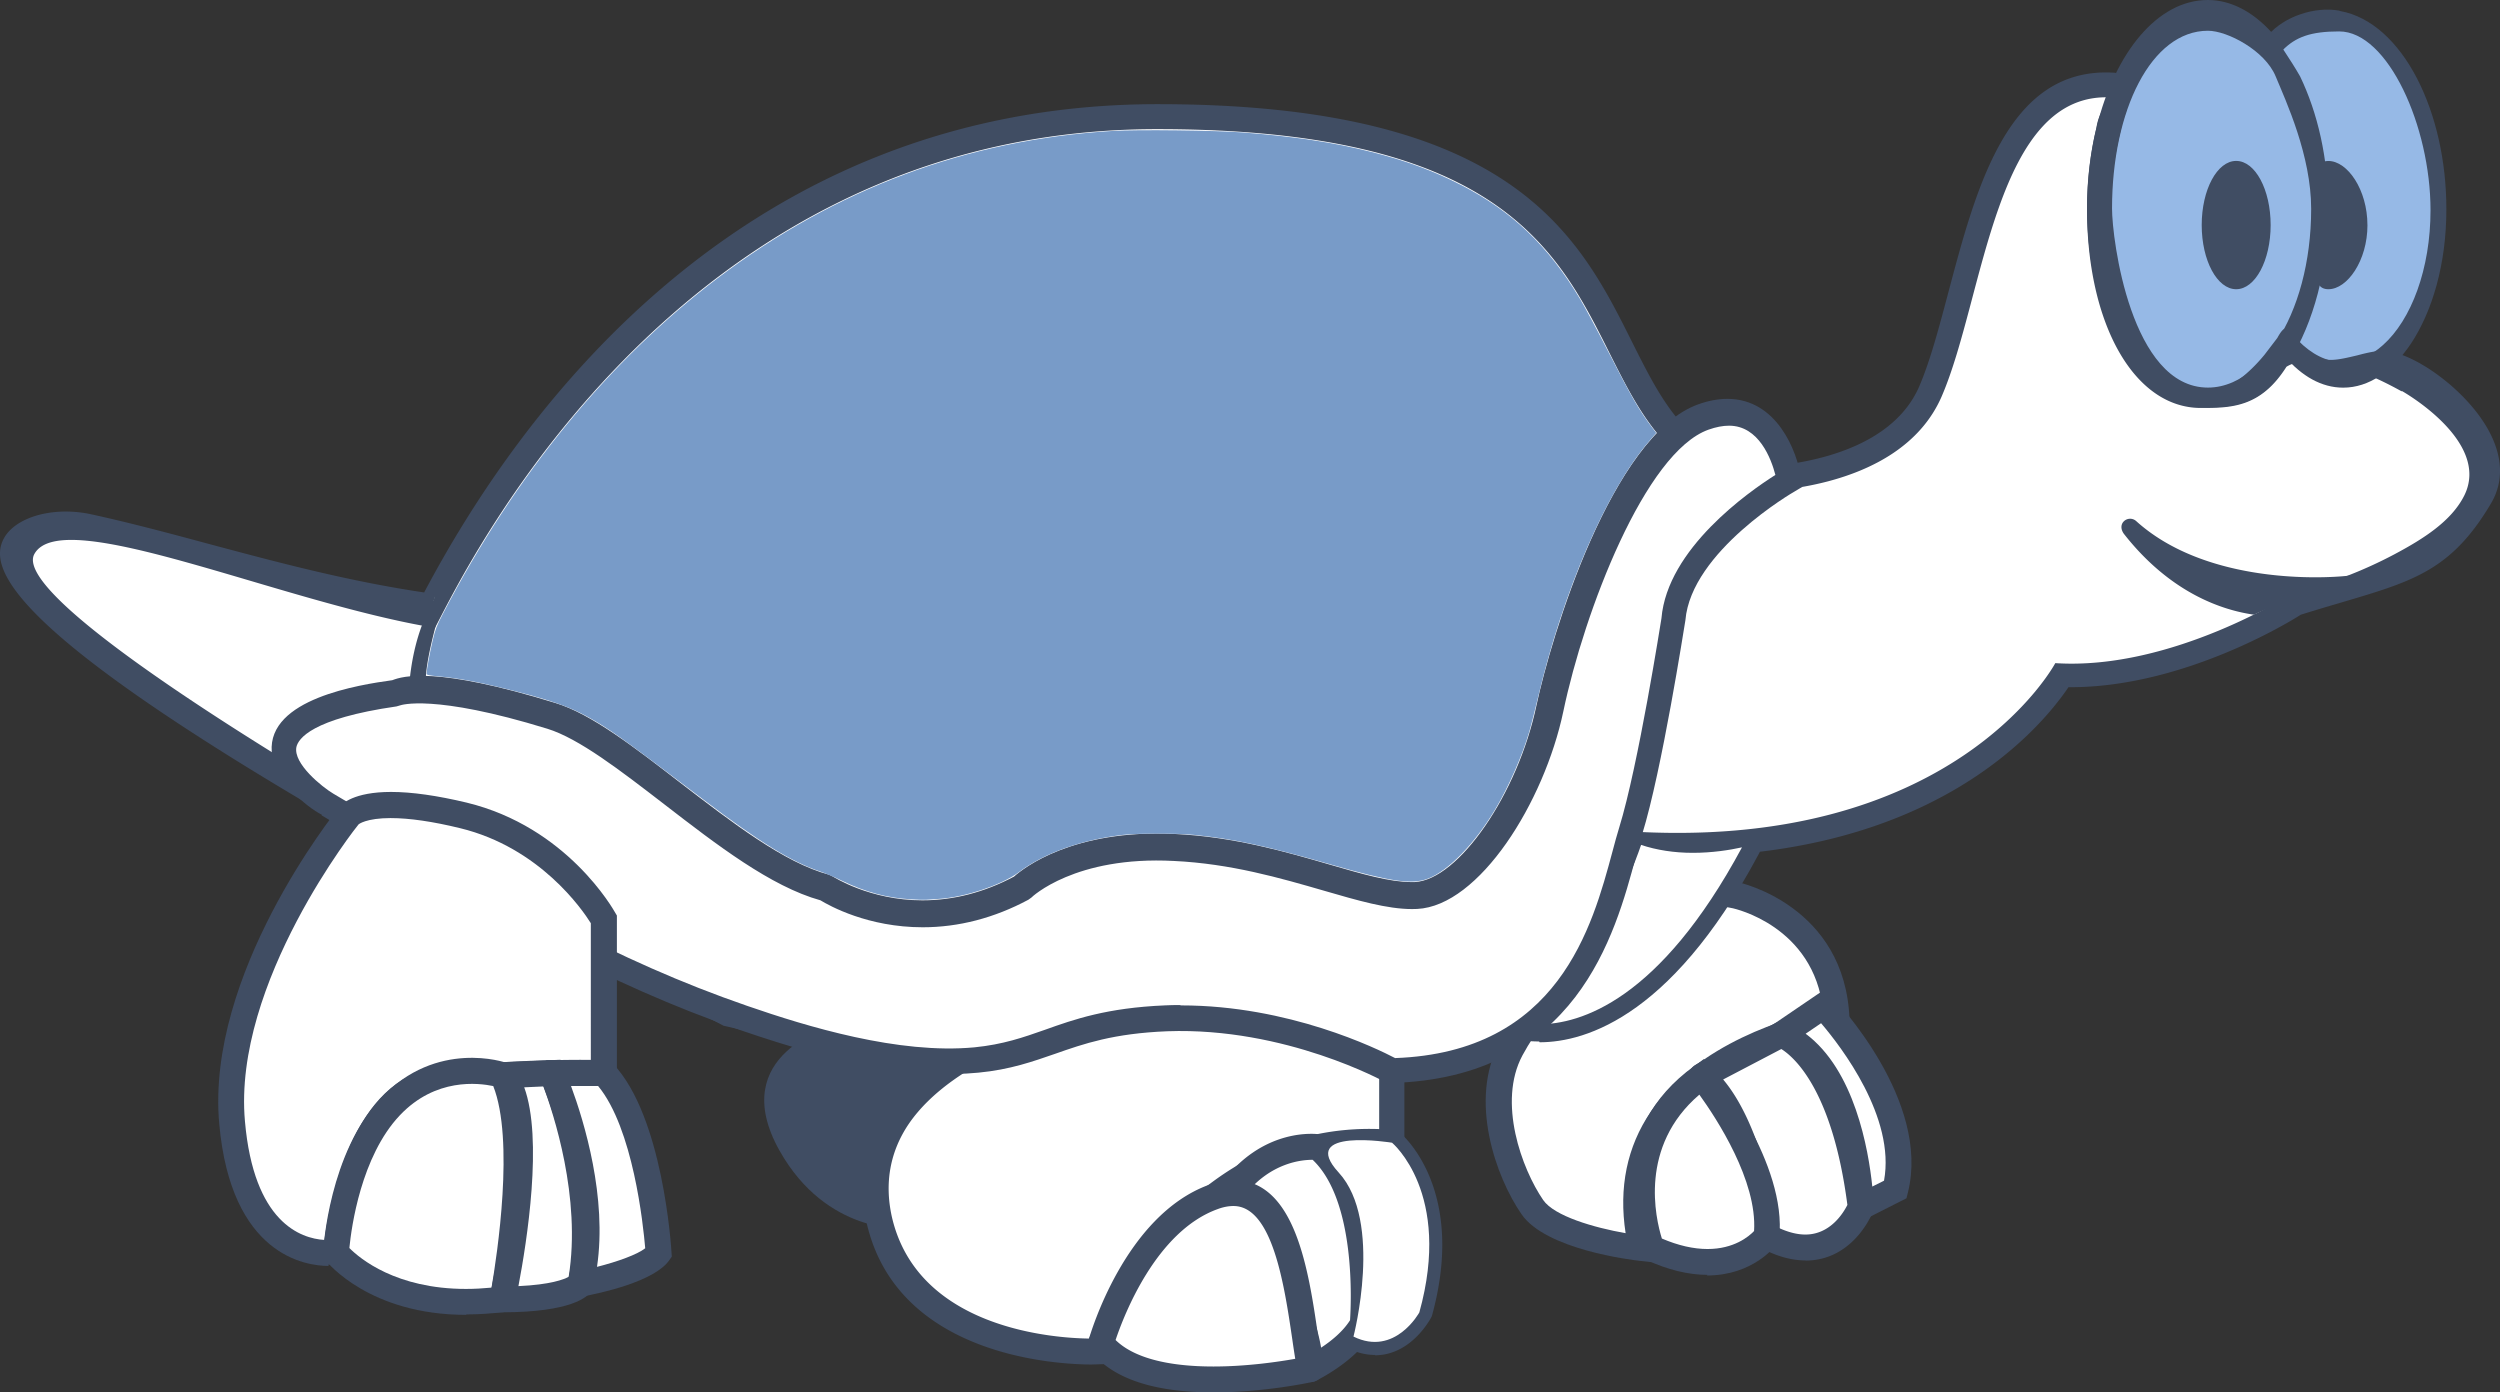 <?xml version="1.0" encoding="UTF-8" standalone="no"?>
<svg
   xmlns:dc="http://purl.org/dc/elements/1.1/"
   xmlns:cc="http://creativecommons.org/ns#"
   xmlns:rdf="http://www.w3.org/1999/02/22-rdf-syntax-ns#"
   xmlns:svg="http://www.w3.org/2000/svg"
   xmlns="http://www.w3.org/2000/svg"
   xmlns:sodipodi="http://sodipodi.sourceforge.net/DTD/sodipodi-0.dtd"
   xmlns:inkscape="http://www.inkscape.org/namespaces/inkscape"
   width="82.109"
   height="45.731"
   version="1.1"
   id="svg90"
   sodipodi:docname="tortoisesvn_logo2.svg"
   inkscape:version="0.92.3 (2405546, 2018-03-11)">
  <rect width="100%" height="100%" fill="#333333" stroke="none"/>
  <defs
     id="defs94" />
  <sodipodi:namedview
     pagecolor="#ffffff"
     bordercolor="#666666"
     borderopacity="1"
     objecttolerance="10"
     gridtolerance="10"
     guidetolerance="10"
     inkscape:pageopacity="0"
     inkscape:pageshadow="2"
     inkscape:window-width="3840"
     inkscape:window-height="2071"
     id="namedview92"
     showgrid="false"
     fit-margin-top="0"
     fit-margin-left="0"
     fit-margin-right="0"
     fit-margin-bottom="0"
     inkscape:zoom="15.37504"
     inkscape:cx="133.37831"
     inkscape:cy="-5.6801054"
     inkscape:window-x="-9"
     inkscape:window-y="-9"
     inkscape:window-maximized="1"
     inkscape:current-layer="svg90" />
  <path
     style="opacity:1;fill:#96b9e6;fill-opacity:1;fill-rule:nonzero;stroke:#000000;stroke-width:0;stroke-miterlimit:4;stroke-dasharray:none;stroke-opacity:0.324"
     id="path4912"
     sodipodi:type="arc"
     sodipodi:cx="72.544395"
     sodipodi:cy="6.8370996"
     sodipodi:rx="3.5527699"
     sodipodi:ry="6.1512361"
     sodipodi:start="0"
     sodipodi:end="6.2326057"
     sodipodi:open="true"
     d="M 76.097,6.837 A 3.553,6.151 0 0 1 72.589,12.988 3.553,6.151 0 0 1 68.993,6.993 3.553,6.151 0 0 1 72.41,0.69 3.553,6.151 0 0 1 76.093,6.526" />
  <path
     style="opacity:1;fill:#96b9e6;fill-opacity:1;fill-rule:nonzero;stroke:#000000;stroke-width:0;stroke-miterlimit:4;stroke-dasharray:none;stroke-opacity:0.324"
     id="path4912-3"
     sodipodi:type="arc"
     sodipodi:cx="76.637566"
     sodipodi:cy="6.4807076"
     sodipodi:rx="3.3113201"
     sodipodi:ry="5.7373223"
     sodipodi:start="0"
     sodipodi:end="6.2326057"
     sodipodi:open="true"
     d="M 79.949,6.481 A 3.311,5.737 0 0 1 76.679,12.218 3.311,5.737 0 0 1 73.327,6.626 3.311,5.737 0 0 1 76.512,0.748 3.311,5.737 0 0 1 79.945,6.191" />
  <path
     style="fill:#404d63"
     inkscape:connector-curvature="0"
     d="m 45.156,44.501 c -0.295,0 -0.595,-0.075 -0.89,-0.22 l -0.312,-0.154 0.087,-0.336 c 0.257,-0.99 0.69,-3.817 -0.387,-4.992 -0.155,-0.17 -0.628,-0.684 -0.4,-1.205 0.227,-0.513 0.923,-0.572 1.428,-0.572 0.55,0 1.084,0.09 1.106,0.09 l 0.114,0.02 0.09,0.08 c 0.09,0.08 2.183,1.88 1.033,6.02 -0.07,0.14 -0.7,1.28 -1.87,1.28 z m -0.205,-0.874 c 0.758,0.16 1.288,-0.72 1.293,-0.728 0.85,-3.093 -0.38,-4.618 -0.718,-4.967 -0.176,-0.02 -0.512,-0.06 -0.843,-0.06 -0.377,0 -0.555,0.05 -0.628,0.08 0.03,0.03 0.09,0.13 0.22,0.28 1.33,1.46 0.88,4.36 0.67,5.41 z m -0.115,-8.208 a 0.312,0.312 0 0 1 -0.138,-0.033 l -0.124,-0.065 c -0.035,-0.02 -2.694,-1.387 -6.133,-1.387 -2.022,0 -3.93,0.466 -5.666,1.384 l -0.11,0.06 a 0.346,0.346 0 0 1 -0.15,0.037 h -0.13 c -0.92,0 -7.84,-1.55 -8.62,-1.726 l -11.26,-5.902 C 0.276,20.831 -0.414,18.691 0.126,17.685 c 0.29,-0.537 1.09,-0.884 2.037,-0.884 0.28,0 0.57,0.032 0.85,0.094 1.28,0.28 2.55,0.62 3.885,0.98 2.23,0.596 4.53,1.213 7.033,1.583 3.215,-6.08 10.535,-16.037 24.095,-16.037 11.673,0 13.834,4.324 15.57,7.798 0.97,1.935 1.733,3.462 3.94,4.13 0.655,-0.02 4.427,-0.176 5.5,-2.662 0.355,-0.823 0.645,-1.917 0.953,-3.076 0.905,-3.413 1.917,-7.232 5.18,-7.232 0.084,0 0.17,0.004 0.26,0.008 0.12,0.006 0.23,0.086 0.27,0.202 l -0.324,0.61 c 0.04,0.11 0.55,0.364 0.46,0.445 0,0.002 -0.14,0.376 -0.19,0.666 -0.21,0.85 -0.31,1.68 -0.31,2.54 0,3.22 1.47,6.04 3.15,6.04 0.66,0 1.39,-0.63 1.89,-1.24 l 0.42,-0.55 c 0.05,-0.09 0.17,-0.31 0.27,-0.31 h 0.01 c 0.11,0 0.2,0.06 0.25,0.16 0,0 0.38,0.69 0.98,0.84 0.07,0.02 0.15,0.03 0.24,0.03 0.27,0 0.58,-0.08 0.88,-0.15 0.3,-0.08 0.6,-0.15 0.86,-0.15 0.94,0.03 2.69,1.24 3.44,2.6 0.48,0.87 0.51,1.7 0.09,2.41 -1.28,2.17 -2.53,2.55 -4.79,3.22 -0.44,0.13 -0.92,0.27 -1.46,0.44 -0.58,0.37 -3.98,2.38 -7.56,2.38 h -0.069 c -1.002,1.475 -4.54,5.56 -12.85,5.56 -0.406,0 -0.823,-0.01 -1.25,-0.03 -0.735,1.893 -3.246,7.04 -8.86,7.265 l -0.15,0.007 z"
     id="path42" />
  <path
     style="fill:#404d63"
     inkscape:connector-curvature="0"
     d="m 44.712,35.055 c -0.026,-0.018 -2.733,-1.42 -6.27,-1.42 -2.076,0 -4.03,0.48 -5.807,1.418 l -0.12,0.063 h -0.13 c -0.92,0 -8.56,-1.72 -8.56,-1.72 L 12.646,27.521 C 6.666,24.119 -0.547,19.568 0.386,17.828 c 0.308,-0.563 1.41,-0.894 2.567,-0.64 3.5,0.768 7.05,2.018 11.15,2.597 3.193,-6.128 10.443,-16.064 23.923,-16.064 11.483,0 13.603,4.23 15.303,7.632 0.96,1.918 1.79,3.577 4.12,4.284 0.737,-0.006 4.712,-0.166 5.862,-2.83 0.37,-0.855 0.662,-1.976 0.98,-3.162 0.86,-3.263 1.842,-6.966 4.88,-6.966 0.074,0 0.16,0.003 0.24,0.007 l -0.297,0.825 c 0,0 0.3,0.353 0.243,0.755 -0.2,0.852 -0.3,1.708 -0.3,2.592 0,3.437 1.58,6.343 3.45,6.343 0.77,0 1.66,-0.175 2.28,-1.104 l 0.31,-0.978 c 0,0 0.43,0.802 1.17,0.993 0.63,0.17 1.53,-0.27 2.09,-0.26 1.15,0.04 4.41,2.58 3.25,4.57 -1.45,2.48 -2.77,2.48 -6.07,3.54 -0.56,0.35 -3.95,2.36 -7.47,2.36 h -0.27 c -0.76,1.19 -4.17,5.57 -12.69,5.57 -0.47,0 -0.95,-0.01 -1.45,-0.04 -0.56,1.54 -2.98,7.05 -8.67,7.28 l -0.14,0.01 -0.12,-0.06 z"
     id="path44" />
  <g
     id="g4870"
     transform="translate(-2.064,-10.379)">
    <ellipse
       style="fill:#404d63"
       id="ellipse4"
       ry="2.107"
       rx="1.132"
       cy="17.771"
       cx="75.508" />
    <path
       style="fill:#404d63"
       inkscape:connector-curvature="0"
       id="path6"
       d="m 79.82,17.772 c 0,1.164 -0.66,2.106 -1.283,2.106 -0.625,0 -0.383,-0.944 -0.383,-2.106 0,-1.162 -0.242,-2.106 0.383,-2.106 0.625,0 1.282,0.942 1.282,2.106 z" />
    <path
       style="fill:#ffffff"
       inkscape:connector-curvature="0"
       id="path8"
       d="m 59.06,39.77 c 0,0 3.203,0.644 3.333,4.103 0,0 -7.88,1.22 -6.407,7.497 0,0 -2.883,-0.32 -3.59,-1.348 -0.704,-1.023 -1.664,-3.395 -0.704,-5.188 0.96,-1.797 4.228,-5.77 7.37,-5.064 z" />
    <path
       style="fill:#404d63"
       inkscape:connector-curvature="0"
       id="path10"
       d="m 56.537,51.858 -0.598,-0.066 c -0.32,-0.035 -3.1,-0.375 -3.9,-1.53 -0.85,-1.228 -1.74,-3.74 -0.73,-5.63 0.94,-1.75 3.88,-5.37 6.99,-5.37 0.28,0 0.57,0.03 0.85,0.093 0.02,0.005 3.52,0.75 3.66,4.502 l 0.01,0.377 -0.38,0.06 c -0.04,0.005 -3.84,0.624 -5.48,3.06 -0.74,1.097 -0.93,2.415 -0.58,3.92 l 0.13,0.584 z m 1.77,-11.747 c -2.7,0 -5.415,3.39 -6.24,4.93 -0.825,1.54 -0.02,3.73 0.68,4.75 0.362,0.53 1.677,0.91 2.708,1.09 -0.23,-1.5 0.046,-2.84 0.82,-3.98 1.54,-2.28 4.585,-3.12 5.666,-3.35 -0.31,-2.77 -2.93,-3.33 -2.96,-3.34 -0.22,-0.05 -0.44,-0.07 -0.67,-0.07 z" />
    <path
       style="fill:#ffffff"
       inkscape:connector-curvature="0"
       id="path12"
       d="m 61.944,43.423 c 0,0 3.075,3.202 2.37,6.02 l -1.133,0.577 c 0,0 -0.13,-4.6 -2.6,-5.662 l 1.37,-0.935 z" />
    <path
       style="fill:#404d63"
       inkscape:connector-curvature="0"
       id="path14"
       d="m 62.777,50.702 -0.02,-0.67 C 62.755,49.989 62.597,45.69 60.403,44.748 L 59.691,44.442 62,42.87 l 0.25,0.258 c 0.132,0.138 3.23,3.407 2.476,6.42 l -0.047,0.187 -1.91,0.967 z m -1.41,-6.372 c 1.607,1.19 2.064,3.795 2.19,5.02 l 0.385,-0.193 c 0.382,-2.073 -1.405,-4.397 -2.067,-5.172 l -0.507,0.345 z" />
    <path
       style="fill:#ffffff"
       inkscape:connector-curvature="0"
       id="path16"
       d="m 60.57,44.357 c 0,0 1.992,0.604 2.61,5.662 0,0 -0.853,2.17 -3.095,0.96 0,0 -0.48,-3.91 -2.13,-5.26 l 2.616,-1.37 z" />
    <path
       style="fill:#404d63"
       inkscape:connector-curvature="0"
       id="path18"
       d="m 61.36,51.776 c -0.467,0 -0.964,-0.142 -1.478,-0.42 a 0.429,0.429 0 0 1 -0.22,-0.322 c -0.004,-0.037 -0.478,-3.757 -1.976,-4.98 a 0.427,0.427 0 0 1 0.072,-0.706 l 2.616,-1.367 c 0.1,-0.05 0.213,-0.06 0.32,-0.03 0.23,0.07 2.274,0.84 2.908,6.02 0.01,0.07 0,0.14 -0.026,0.21 -0.026,0.07 -0.645,1.6 -2.217,1.6 z m -0.885,-1.073 c 0.317,0.147 0.614,0.223 0.884,0.223 0.82,0 1.25,-0.714 1.38,-0.973 -0.49,-3.77 -1.75,-4.857 -2.17,-5.12 l -1.91,1 c 1.21,1.44 1.69,4.075 1.81,4.87 z" />
    <path
       style="fill:#ffffff"
       inkscape:connector-curvature="0"
       id="path20"
       d="m 57.956,45.727 c 0,0 2.386,2.95 2.13,5.256 0,0 -1.154,1.604 -3.78,0.387 0,-0.004 -1.377,-3.464 1.65,-5.643 z" />
    <path
       style="fill:#404d63"
       inkscape:connector-curvature="0"
       id="path22"
       d="m 58.146,52.25 c -0.63,0 -1.31,-0.166 -2.02,-0.495 l -0.344,-0.16 0.075,-0.224 c -0.252,-0.77 -1.04,-3.9 1.852,-5.98 l 0.32,-0.23 0.25,0.32 c 0.1,0.13 2.49,3.12 2.22,5.57 l -0.02,0.11 -0.07,0.09 c -0.04,0.05 -0.76,1.02 -2.29,1.02 z m -1.5,-1.193 c 0.537,0.23 1.04,0.344 1.5,0.344 0.867,0 1.357,-0.41 1.528,-0.59 0.106,-1.65 -1.227,-3.69 -1.797,-4.48 -1.988,1.7 -1.442,4.05 -1.23,4.73 z" />
    <path
       style="fill:#ffffff"
       inkscape:connector-curvature="0"
       id="path24"
       d="m 51.755,44.182 c 0,0 4.037,1.545 8.073,-6.408 0,0 -2.18,0.77 -4.036,0 0,0 -2.01,5.65 -4.037,6.408 z" />
    <path
       style="fill:#404d63"
       inkscape:connector-curvature="0"
       id="path26"
       d="m 52.615,44.586 c -0.59,0 -0.946,-0.134 -0.96,-0.14 l -0.7,-0.268 0.7,-0.263 c 1.597,-0.597 3.373,-4.807 3.87,-6.234 l 0.098,-0.28 0.278,0.12 c 0.52,0.22 1.11,0.32 1.77,0.32 1.13,0 2.06,-0.32 2.07,-0.32 l 0.67,-0.23 -0.32,0.63 c -2.95,5.82 -5.94,6.69 -7.46,6.69 z m -0.062,-0.567 h 0.062 c 1.342,0 3.953,-0.77 6.662,-5.81 -0.41,0.09 -0.98,0.18 -1.614,0.18 -0.617,0 -1.188,-0.09 -1.7,-0.26 -0.402,1.19 -1.855,4.58 -3.41,5.88 z m -23.093,0.05 c 0,0 -3.588,0.9 -1.794,4.1 1.552,2.76 4.1,2.56 4.1,2.56 0,0 -0.126,-3.34 2.692,-4.62 0,-0.01 1.153,-2.82 -4.998,-2.06 z" />
    <path
       style="fill:#ffffff"
       inkscape:connector-curvature="0"
       id="path28"
       d="m 47.784,44.965 c 0,0 -4.292,-2.436 -8.072,-1.86 -3.782,0.577 -9.804,2.692 -8.778,7.31 1.025,4.61 7.175,4.353 7.175,4.353 0,0 2.88,-7.433 9.67,-6.854 v -2.95 z" />
    <path
       style="fill:#404d63"
       inkscape:connector-curvature="0"
       id="path30"
       d="m 37.936,55.195 c -1.064,0 -6.425,-0.227 -7.417,-4.69 -0.3,-1.345 -0.07,-2.588 0.69,-3.693 2.01,-2.943 6.96,-3.902 8.43,-4.126 0.4,-0.063 0.83,-0.094 1.27,-0.094 3.5,0 6.92,1.922 7.07,2.003 l 0.21,0.122 v 3.66 l -0.46,-0.04 c -6.41,-0.546 -9.22,6.516 -9.25,6.585 l -0.1,0.258 -0.47,0.015 z m 2.987,-11.753 a 7.69,7.69 0 0 0 -1.147,0.083 c -2.853,0.436 -6.417,1.652 -7.865,3.767 -0.61,0.903 -0.8,1.923 -0.56,3.03 0.83,3.7 5.33,4.006 6.48,4.02 0.61,-1.327 3.57,-7.092 9.53,-6.88 V 45.22 c -0.79,-0.413 -3.64,-1.778 -6.43,-1.778 z" />
    <path
       style="fill:#ffffff"
       inkscape:connector-curvature="0"
       id="path32"
       d="m 45.093,55.345 c 0,0 1.218,-0.58 1.73,-1.474 0,0 0.385,-4.26 -1.474,-5.81 0,0 -1.67,-0.23 -2.89,1.51 0,0 2.62,3.48 2.62,5.78 z" />
    <path
       style="fill:#404d63"
       inkscape:connector-curvature="0"
       id="path34"
       d="m 45.093,55.77 a 0.424,0.424 0 0 1 -0.425,-0.425 c 0,-2.03 -2.275,-5.167 -2.535,-5.518 a 0.448,0.448 0 0 1 -0.046,-0.455 c 1.43,-2.05 3.322,-1.737 3.32,-1.737 0.078,0.01 0.155,0.045 0.215,0.095 2.006,1.68 1.64,5.998 1.623,6.18 a 0.426,0.426 0 0 1 -0.054,0.174 c -0.57,1 -1.86,1.62 -1.91,1.646 a 0.451,0.451 0 0 1 -0.18,0.04 z m -2.097,-6.202 c 0.62,0.87 2.13,3.15 2.458,5.073 0.32,-0.21 0.71,-0.52 0.95,-0.9 0.04,-0.6 0.188,-3.93 -1.228,-5.27 -0.38,0 -1.35,0.1 -2.18,1.1 z" />
    <path
       style="fill:#ffffff"
       inkscape:connector-curvature="0"
       id="path36"
       d="m 45.093,55.345 c 0,0 -5.276,1.18 -6.867,-0.854 0,0 1.088,-3.85 3.688,-4.8 2.602,-0.94 2.794,3.61 3.18,5.66 z" />
    <path
       style="fill:#404d63"
       inkscape:connector-curvature="0"
       id="path38"
       d="m 41.916,56.11 c -1.966,0 -3.32,-0.457 -4.025,-1.357 a 0.423,0.423 0 0 1 -0.07,-0.377 c 0.05,-0.166 1.18,-4.076 3.95,-5.084 0.28,-0.103 0.55,-0.154 0.81,-0.154 2.02,0 2.46,2.944 2.77,5.094 0.06,0.382 0.11,0.735 0.17,1.035 0.05,0.225 -0.1,0.443 -0.32,0.493 -0.06,0.014 -1.58,0.35 -3.27,0.35 z m -3.212,-1.72 c 0.58,0.57 1.682,0.87 3.212,0.87 1.096,0 2.14,-0.155 2.688,-0.253 a 41.978,41.978 0 0 1 -0.098,-0.65 c -0.256,-1.74 -0.643,-4.368 -1.93,-4.368 -0.156,0 -0.33,0.03 -0.516,0.1 -2.03,0.73 -3.088,3.5 -3.356,4.3 z" />
    <path
       style="fill:#ffffff"
       inkscape:connector-curvature="0"
       id="path40"
       d="m 47.784,47.91 c 0,0 -3.122,-0.512 -1.752,0.98 1.472,1.605 0.485,5.387 0.485,5.387 1.363,0.67 2.163,-0.793 2.163,-0.793 1.09,-3.92 -0.896,-5.574 -0.896,-5.574 z" />
    <path
       style="fill:#ffffff"
       inkscape:connector-curvature="0"
       id="path46"
       d="m 80.946,23.234 c -2.412,-1.337 -3.457,-1.02 -3.787,-0.808 -0.85,1.342 -1.82,1.352 -2.81,1.352 -2.19,0 -3.74,-2.753 -3.74,-6.54 0,-0.947 0.11,-1.847 0.31,-2.667 0.08,-0.6 0.52,-0.99 0.52,-0.99 -3.85,-0.25 -4.19,6.54 -5.6,9.81 -1.41,3.27 -6.41,3.14 -6.41,3.14 -7.05,-2.05 -1.67,-11.91 -19.35,-11.91 C 24.05,14.61 17.16,29.51 16.35,31 11.308,30.174 4.09,26.912 3.19,28.58 c -0.894,1.666 11.77,8.876 11.77,8.876 l 11.554,6.373 c 0,0 7.047,1.15 7.944,1.15 6.278,-3.33 12.558,0 12.558,0 6.278,-0.26 8.328,-7.31 8.328,-7.31 10.89,0.77 14.223,-5.51 14.223,-5.51 3.845,0.25 7.816,-2.31 7.816,-2.31 a 14.4,14.4 0 0 0 3.332,-1.27 c 0.938,-0.5 1.86,-1.08 2.282,-1.92 0.898,-1.79 -2.05,-3.44 -2.05,-3.44 z" />
    <path
       style="fill:#ffffff"
       inkscape:connector-curvature="0"
       id="path48"
       d="m 15.066,33.16 c 0,0 0.993,-0.525 5.127,0.748 2.39,0.74 6.106,4.878 9.012,5.648 0,0 2.86,1.922 6.45,0 0,0 1.494,-1.498 4.997,-1.324 3.5,0.168 6.236,1.664 7.944,1.576 1.708,-0.084 3.76,-3.117 4.4,-6.15 0.64,-3.03 2.645,-8.712 5.04,-9.567 2.39,-0.85 2.817,2.1 2.817,2.1 0,0 -3.587,2.05 -3.802,4.57 0,0 -0.75,4.85 -1.4,6.94 -0.65,2.1 -1.4,7.7 -7.86,7.87 0,0 -3.36,-1.87 -7.39,-1.72 -3.24,0.13 -3.93,1.15 -6.23,1.37 -2.35,0.23 -5.09,-0.49 -7.64,-1.37 -5.05,-1.74 -8.98,-4.25 -13.66,-7 0,0.01 -4.4,-2.7 2.22,-3.66 z" />
    <path
       style="fill:#404d63"
       inkscape:connector-curvature="0"
       id="path50"
       d="m 47.678,45.986 -0.102,-0.057 c -0.03,-0.02 -3.293,-1.82 -7.168,-1.68 -1.776,0.07 -2.748,0.41 -3.688,0.74 -0.724,0.25 -1.472,0.52 -2.523,0.62 -2.08,0.2 -4.478,-0.25 -7.825,-1.4 -4.49,-1.55 -8.014,-3.65 -12.094,-6.07 l -1.65,-0.98 0.008,-0.02 c -0.506,-0.25 -1.58,-1.16 -1.647,-2.07 -0.13,-1.74 2.88,-2.2 3.96,-2.35 0.34,-0.13 1.41,-0.47 5.36,0.75 1.18,0.36 2.6,1.46 4.1,2.62 1.68,1.29 3.41,2.63 4.89,3.02 l 0.12,0.06 c 0.01,0 1.2,0.78 2.94,0.78 1.02,0 2.03,-0.26 3.01,-0.78 0.31,-0.28 1.94,-1.56 5.27,-1.4 1.96,0.09 3.7,0.6 5.11,1.01 1.06,0.31 1.97,0.57 2.66,0.57 h 0.12 c 1.44,-0.07 3.39,-2.9 4,-5.81 0.48,-2.24 2.47,-8.86 5.31,-9.88 0.33,-0.12 0.66,-0.18 0.96,-0.18 1.62,0 2.29,1.71 2.42,2.61 l 0.04,0.28 -0.25,0.15 c -0.04,0.02 -3.4,1.97 -3.59,4.23 -0.04,0.23 -0.77,4.93 -1.42,7.03 -0.07,0.21 -0.14,0.47 -0.21,0.75 -0.68,2.54 -1.95,7.26 -8.05,7.42 h -0.12 z M 40.86,43.4 c 3.533,0 6.432,1.42 7.024,1.73 5.37,-0.193 6.477,-4.316 7.14,-6.786 0.078,-0.292 0.148,-0.554 0.218,-0.777 0.632,-2.04 1.38,-6.83 1.39,-6.88 0.194,-2.29 2.87,-4.157 3.742,-4.71 -0.135,-0.52 -0.537,-1.617 -1.522,-1.617 -0.205,0 -0.43,0.044 -0.673,0.13 -2.08,0.74 -4.08,5.96 -4.77,9.256 -0.63,2.987 -2.76,6.386 -4.8,6.486 l -0.17,0.004 c -0.81,0 -1.78,-0.28 -2.9,-0.606 -1.43,-0.414 -3.05,-0.885 -4.92,-0.974 -3.25,-0.173 -4.67,1.188 -4.68,1.202 l -0.1,0.072 c -1.12,0.6 -2.29,0.904 -3.47,0.904 -1.8,0 -3.06,-0.705 -3.36,-0.886 -1.63,-0.454 -3.41,-1.826 -5.13,-3.155 -1.44,-1.11 -2.8,-2.16 -3.84,-2.48 -3.76,-1.158 -4.82,-0.77 -4.83,-0.768 l -0.12,0.035 c -2.8,0.403 -3.23,1.067 -3.29,1.334 -0.11,0.544 0.84,1.31 1.21,1.53 l 1.66,0.983 c 4.04,2.398 7.53,4.47 11.94,5.99 1.96,0.678 4.97,1.596 7.46,1.36 0.94,-0.093 1.61,-0.328 2.32,-0.578 0.95,-0.34 2.03,-0.72 3.94,-0.8 0.16,-0.01 0.32,-0.01 0.48,-0.01 z" />
    <path
       style="fill:#ffffff"
       inkscape:connector-curvature="0"
       id="path52"
       d="m 21.9,40.583 c 0,0 -1.453,-2.647 -4.612,-3.417 -3.16,-0.77 -3.76,0 -3.76,0 0,0 -4.27,5.297 -3.842,10.08 0.427,4.783 3.417,4.27 3.417,4.27 0,0 0.482,-5.295 3.36,-5.64 2.876,-0.338 5.438,-0.255 5.438,-0.255 v -5.03 z" />
    <path
       style="fill:#404d63"
       inkscape:connector-curvature="0"
       id="path54"
       d="m 12.854,51.957 c -0.745,0 -3.204,-0.337 -3.59,-4.674 -0.44,-4.897 3.755,-10.162 3.934,-10.384 0.088,-0.12 0.485,-0.51 1.71,-0.51 0.682,0 1.516,0.12 2.48,0.35 3.303,0.8 4.82,3.51 4.884,3.62 l 0.053,0.09 v 5.58 l -0.438,-0.02 c -0.004,0 -0.275,-0.01 -0.737,-0.01 -0.902,0 -2.704,0.04 -4.638,0.26 -2.08,0.25 -2.86,3.88 -2.985,5.25 l -0.03,0.32 -0.32,0.06 c -0.002,0 -0.122,0.02 -0.323,0.02 z m 2.055,-14.71 c -0.83,0 -1.07,0.206 -1.07,0.21 -0.03,0.027 -4.14,5.197 -3.73,9.75 0.29,3.323 1.83,3.848 2.61,3.896 0.17,-1.275 0.95,-5.32 3.69,-5.647 2.24,-0.265 4.25,-0.274 5.06,-0.267 V 40.7 c -0.28,-0.45 -1.68,-2.484 -4.29,-3.12 -0.9,-0.22 -1.67,-0.332 -2.28,-0.332 z" />
    <path
       style="fill:#ffffff"
       inkscape:connector-curvature="0"
       id="path56"
       d="m 13.102,51.518 c 0,0 1.622,2.05 5.468,1.537 0,0 1.025,-5.242 0,-7.36 0,0 -2.064,-0.675 -3.682,1.036 -1.616,1.71 -1.786,4.79 -1.786,4.79 z" />
    <path
       style="fill:#404d63"
       inkscape:connector-curvature="0"
       id="path58"
       d="m 17.368,53.563 c -3.154,0 -4.542,-1.708 -4.6,-1.78 l -0.1,-0.127 0.01,-0.16 c 0.006,-0.133 0.197,-3.253 1.9,-5.057 1.83,-1.94 4.08,-1.17 4.123,-1.15 l 0.18,0.05 0.08,0.16 c 1.08,2.22 0.08,7.41 0.04,7.63 l -0.06,0.3 -0.3,0.04 c -0.42,0.05 -0.85,0.08 -1.25,0.08 z M 13.54,51.37 c 0.345,0.345 1.533,1.342 3.828,1.342 0.272,0 0.553,-0.015 0.84,-0.043 0.187,-1.1 0.755,-4.85 0.056,-6.62 -0.485,-0.1 -1.892,-0.28 -3.067,0.96 -1.278,1.35 -1.592,3.69 -1.656,4.34 z" />
    <path
       style="fill:#ffffff"
       inkscape:connector-curvature="0"
       id="path60"
       d="m 20.192,45.624 c 0,0 1.535,3.586 0.938,6.92 0,0 -0.318,0.507 -2.563,0.513 0,0 1.28,-6.095 0,-7.36 z" />
    <path
       style="fill:#404d63"
       inkscape:connector-curvature="0"
       id="path62"
       d="m 18.043,53.483 0.108,-0.515 c 0.48,-2.27 0.93,-6.168 0.12,-6.97 l -0.69,-0.686 2.89,-0.127 0.12,0.27 c 0.07,0.15 1.58,3.743 0.97,7.162 l -0.06,0.15 c -0.13,0.213 -0.68,0.707 -2.92,0.713 l -0.52,0.003 z m 1.238,-7.393 c 0.62,1.695 0.09,5.065 -0.19,6.53 1.06,-0.048 1.5,-0.223 1.65,-0.306 0.42,-2.61 -0.51,-5.39 -0.83,-6.252 l -0.62,0.028 z" />
    <path
       style="fill:#ffffff"
       inkscape:connector-curvature="0"
       id="path64"
       d="m 21.13,52.54 c 0,0 2.136,-0.394 2.564,-1.01 0,0 -0.256,-4.285 -1.794,-5.91 l -1.706,0.002 c -0.002,0.002 1.706,3.845 0.937,6.92 z" />
    <path
       style="fill:#404d63"
       inkscape:connector-curvature="0"
       id="path66"
       d="m 20.558,53.08 0.16,-0.643 c 0.688,-2.748 -0.744,-6.245 -0.91,-6.635 l -0.112,-0.265 0.322,-0.34 2.064,-0.003 0.126,0.134 c 1.626,1.717 1.9,5.995 1.91,6.177 l 0.01,0.147 -0.085,0.12 c -0.49,0.705 -2.293,1.086 -2.835,1.186 l -0.65,0.12 z m 0.26,-7.033 c 0.436,1.182 1.19,3.656 0.854,5.94 0.673,-0.17 1.324,-0.405 1.583,-0.61 -0.066,-0.783 -0.398,-3.937 -1.547,-5.33 z" />
    <path
       style="fill:#ffffff"
       inkscape:connector-curvature="0"
       id="path68"
       d="m 16.35,29.975 c 0,0 -0.715,2.226 -0.573,3.003" />
    <path
       style="fill:#404d63"
       inkscape:connector-curvature="0"
       id="path70"
       d="m 15.492,33.034 c 0.13,-1.945 0.783,-2.823 0.86,-3.06 l 0.276,0.09 c -0.193,0.6 -0.672,2.286 -0.564,2.866 z M 72.22,27.49 a 0.295,0.295 0 0 0 -0.412,0.022 c -0.106,0.117 -0.08,0.283 0.02,0.41 1.524,1.94 3.233,2.502 4.274,2.647 0.232,-0.17 2.976,-1.11 3.182,-1.29 -1.32,0.15 -4.902,0.17 -7.065,-1.79 z" />
    <path
       style="fill:none"
       inkscape:connector-curvature="0"
       id="path72"
       d="m 76.805,12.873 c -0.005,0.008 -0.013,0.015 -0.02,0.022 -0.15,-0.23 -0.31,-0.436 -0.48,-0.617 l 0.015,-0.02 c -0.51,-0.538 -1.107,-0.853 -1.75,-0.853 -1.866,0 -3.382,2.622 -3.382,5.853 0,1.01 0.148,1.96 0.408,2.792 0.572,1.824 1.69,3.062 2.974,3.062 0.562,0 1.088,-0.24 1.554,-0.657 0.07,-0.063 0.137,-0.145 0.206,-0.215 l -0.016,-0.02 a 4.22,4.22 0 0 0 0.47,-0.603 c 0.005,0.01 0.013,0.015 0.02,0.022 0.702,-1.08 1.15,-2.64 1.15,-4.38 0,-1.76 -0.445,-3.32 -1.15,-4.39 z m 0.457,9.36 c 0.004,-0.003 0,0 0,0 z" />
    <path
       style="fill:#404d63"
       inkscape:connector-curvature="0"
       id="path74"
       d="m 78.887,10.727 c -0.786,-0.14 -1.796,0.182 -2.336,0.814 0.17,0.18 0.36,0.3 0.48,0.49 0.43,-0.44 0.93,-0.62 1.86,-0.62 1.6,0 3,3.12 3,5.87 0,1.93 -0.63,3.6 -1.56,4.43 -0.4,0.36 -0.85,0.56 -1.32,0.56 -0.53,0 -1.03,-0.26 -1.47,-0.71 -0.06,0.49 -0.43,0.53 -0.43,0.53 0.55,0.64 1.2,1.02 1.91,1.02 0.85,0 1.61,-0.54 2.21,-1.42 0.72,-1.07 1.18,-2.65 1.18,-4.42 0.01,-3.22 -1.44,-6.16 -3.49,-6.53 z" />
    <path
       style="fill:#404d63"
       inkscape:connector-curvature="0"
       id="path76"
       d="m 77.262,22.234 c 0.778,-1.25 1.273,-3.014 1.273,-4.995 0,-1.67 -0.356,-3.16 -0.927,-4.35 -0.294,-0.52 -0.798,-1.25 -0.948,-1.46 -0.607,-0.66 -1.318,-1.05 -2.086,-1.05 -1.642,0 -3.05,1.72 -3.652,4.19 -0.2,0.82 -0.31,1.72 -0.31,2.66 0,3.78 1.77,6.53 3.96,6.53 0.828,0 1.593,-0.13 2.228,-0.88 l 0.462,-0.66 z m -0.324,-0.02 c 0.004,0.006 -0.392,0.235 -0.387,0.245 -0.06,0.07 -0.35,-0.07 -0.42,-0.01 -0.46,0.41 -0.99,0.66 -1.55,0.66 -2.53,0 -3.15,-4.87 -3.15,-5.88 0,-3.23 1.29,-5.84 3.15,-5.84 0.64,0 1.87,0.65 2.22,1.49 0.35,0.84 1.17,2.61 1.17,4.36 0,1.75 -0.44,3.31 -1.15,4.38 0,-0.01 0.28,0.42 0.13,0.57 z m 0.324,0.02 c 0,0 0.004,-0.004 0,0 0.018,0.02 0.035,0.032 0.052,0.05 0.007,-0.048 0.016,-0.09 0.017,-0.142 l -0.06,0.092 z" />
  </g>
  <path
     style="opacity:1;fill:#96b9e6;fill-opacity:1;fill-rule:nonzero;stroke:#000000;stroke-width:0;stroke-miterlimit:4;stroke-dasharray:none;stroke-opacity:0.324"
     id="path8617"
     sodipodi:type="arc"
     sodipodi:cx="71.003716"
     sodipodi:cy="7.032557"
     sodipodi:rx="0.42541274"
     sodipodi:ry="0.25294811"
     sodipodi:start="0"
     sodipodi:end="6.2326057"
     sodipodi:open="true"
     d="M 71.429,7.033 A 0.425,0.253 0 0 1 71.009,7.285 0.425,0.253 0 0 1 70.578,7.039 0.425,0.253 0 0 1 70.988,6.78 0.425,0.253 0 0 1 71.429,7.02" />
  <path
     style="opacity:1;fill:#789bc8;fill-opacity:1;fill-rule:nonzero;stroke:#000000;stroke-width:0;stroke-miterlimit:4;stroke-dasharray:none;stroke-opacity:0.324"
     d="m 29.895,29.535 c -0.771,-0.047 -1.479,-0.239 -2.228,-0.602 -0.241,-0.117 -0.571,-0.257 -0.732,-0.311 -0.932,-0.312 -1.989,-0.962 -3.828,-2.356 -2.715,-2.057 -3.081,-2.319 -3.788,-2.712 -0.648,-0.36 -1.288,-0.579 -2.757,-0.943 -0.887,-0.22 -1.524,-0.337 -2.132,-0.394 -0.343,-0.032 -0.42,-0.049 -0.42,-0.09 2.95e-4,-0.115 0.106,-0.69 0.2,-1.089 0.086,-0.367 0.134,-0.49 0.346,-0.897 2.37,-4.551 5.445,-8.304 9.016,-11.007 3.88,-2.936 8.199,-4.546 12.969,-4.833 0.819,-0.049 3.395,-0.019 4.282,0.05 1.675,0.13 2.969,0.326 4.195,0.634 1.145,0.287 2.046,0.619 2.961,1.088 1.678,0.86 2.875,2.006 3.914,3.744 0.16,0.268 0.569,1.029 0.907,1.691 0.783,1.531 1.031,1.961 1.457,2.527 l 0.14,0.185 -0.246,0.286 c -1.392,1.622 -2.811,4.901 -3.642,8.416 -0.097,0.411 -0.221,0.902 -0.276,1.089 -0.231,0.799 -0.686,1.836 -1.133,2.583 -0.672,1.124 -1.53,2.006 -2.202,2.263 -0.532,0.204 -1.216,0.104 -3.214,-0.471 -2.123,-0.61 -3.151,-0.832 -4.472,-0.966 -0.528,-0.054 -1.868,-0.054 -2.325,-5.27e-4 -1.361,0.158 -2.588,0.597 -3.421,1.223 -0.561,0.422 -1.778,0.828 -2.637,0.881 -0.156,0.01 -0.342,0.022 -0.414,0.027 -0.072,0.005 -0.306,-0.001 -0.52,-0.015 z"
     id="path8546"
     inkscape:connector-curvature="0" />
</svg>
